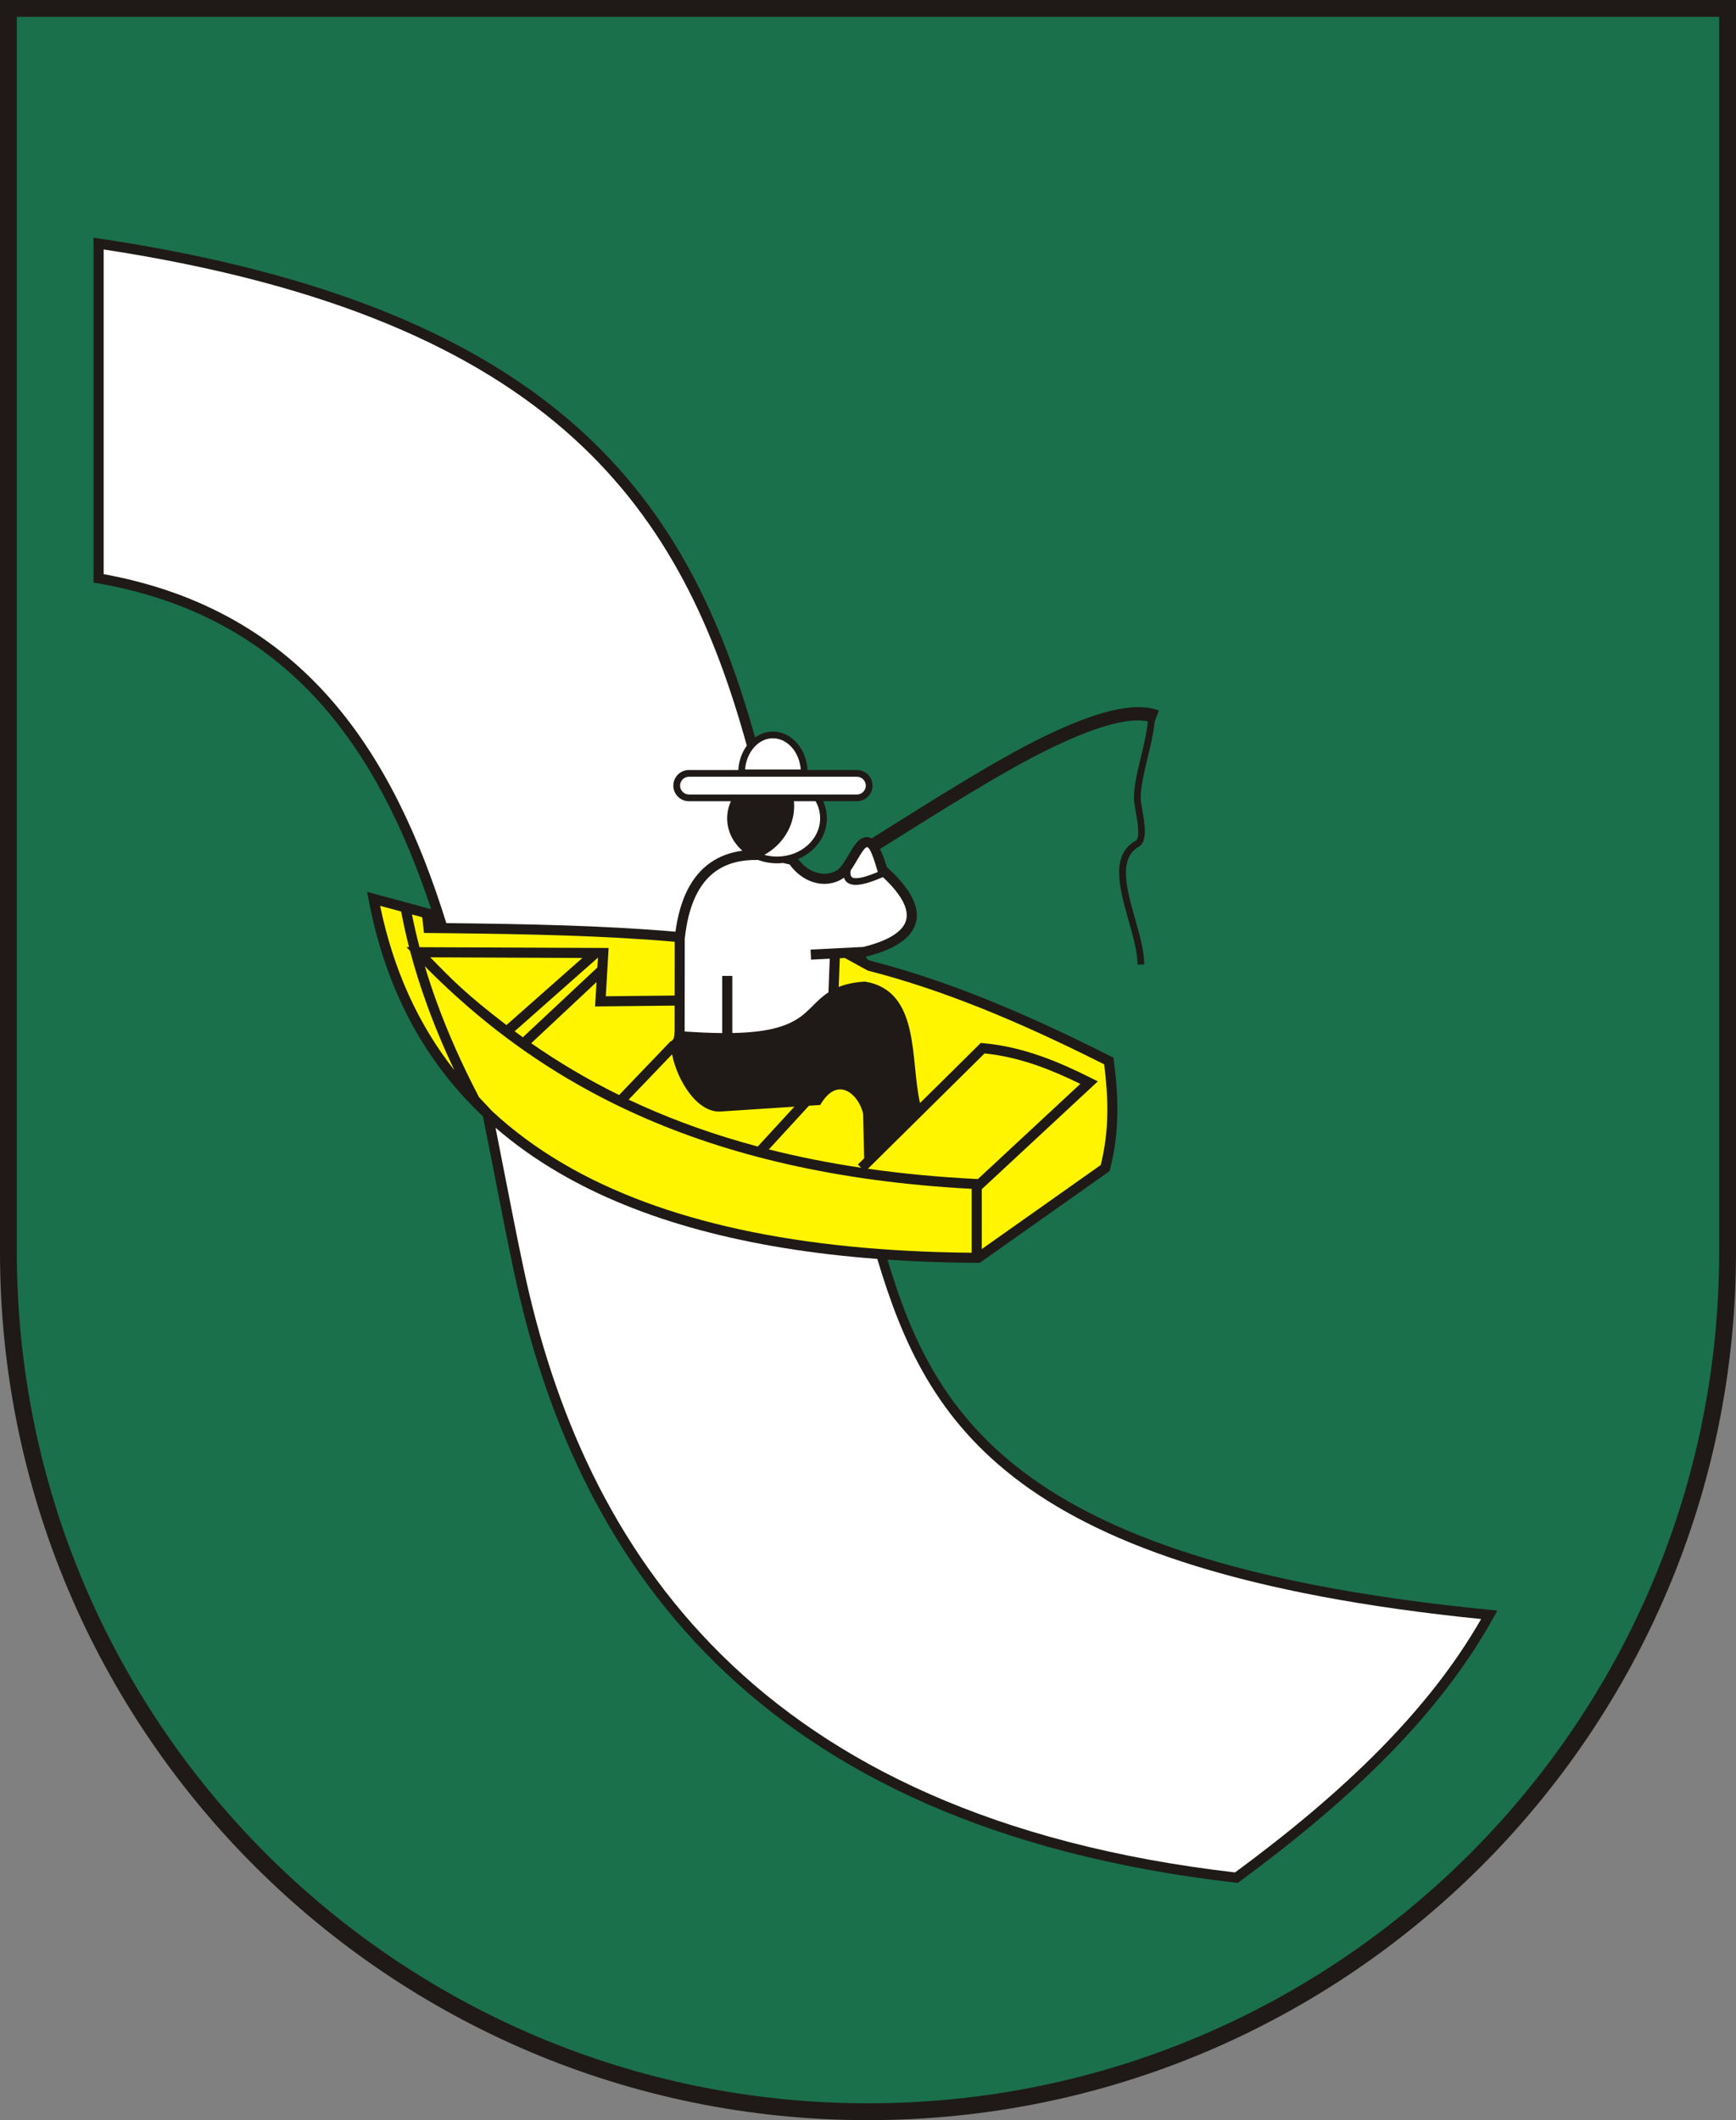 <?xml version="1.0" encoding="UTF-8"?>
<!DOCTYPE svg PUBLIC "-//W3C//DTD SVG 1.1//EN" "http://www.w3.org/Graphics/SVG/1.1/DTD/svg11.dtd">
<!-- Creator: CorelDRAW -->
<svg xmlns="http://www.w3.org/2000/svg" xml:space="preserve" width="209mm" height="255.166mm" style="shape-rendering:geometricPrecision; text-rendering:geometricPrecision; image-rendering:optimizeQuality; fill-rule:evenodd; clip-rule:evenodd"
viewBox="0 0 209 255.166"
 xmlns:xlink="http://www.w3.org/1999/xlink">
 <rect x="0" y="0" width="209" height="255.166" fill="#808080" stroke="none"/>
 <defs>
  <style type="text/css">
   <![CDATA[
    .fil0 {fill:#1F1A17}
    .fil1 {fill:#1A704B}
    .fil2 {fill:#1F1A17;fill-rule:nonzero}
    .fil4 {fill:#FFF500;fill-rule:nonzero}
    .fil3 {fill:white;fill-rule:nonzero}
   ]]>
  </style>
 </defs>
 <g id="Warstwa_x0020_1">
  <g id="_84762328">
   <path id="_82714536" class="fil0" d="M0 0l209 0c0,31.675 0,118.991 0,150.666 0,57.699 -46.801,104.5 -104.5,104.5 -57.699,0 -104.5,-46.801 -104.5,-104.5 0,-31.675 0,-118.991 0,-150.666z"/>
   <path id="_82789408" class="fil1" d="M2.027 2.027c0,49.546 0,99.093 0,148.638 0,56.58 45.893,102.473 102.473,102.473 56.58,0 102.473,-45.894 102.473,-102.473 0,-49.546 0,-99.093 0,-148.638l-204.946 0zm9.934 26.685c55.958,8.363 71.096,32.111 78.945,60.04 0.628,-0.449 1.364,-0.706 2.149,-0.706l0 -0.002c1.168,0 2.222,0.568 2.98,1.484 0.678,0.819 1.117,1.921 1.188,3.142l5.943 0c0.517,0 0.988,0.212 1.328,0.552 0.34,0.34 0.552,0.811 0.552,1.328l0 0c0,0.517 -0.212,0.988 -0.552,1.328 -0.34,0.34 -0.811,0.552 -1.328,0.552l-4.067 0c0.098,0.216 0.182,0.439 0.249,0.668l0 0c0.13,0.444 0.2,0.908 0.2,1.384 0,1.503 -0.679,2.863 -1.776,3.845 -0.485,0.435 -1.053,0.794 -1.68,1.06 0.599,0.811 1.387,1.382 2.218,1.632 0.837,0.253 1.723,0.178 2.497,-0.31 0.436,-0.274 0.892,-1.051 1.33,-1.796 0.571,-0.972 1.118,-1.902 1.869,-2.119 0.31,-0.09 0.615,-0.067 0.918,0.116 7.566,-4.737 15.071,-9.514 20.837,-12.301 5.976,-2.888 10.753,-4.25 13.761,-3.096l-0.51 1.339c-0.131,1.372 -0.496,2.894 -0.856,4.391 -0.42,1.745 -0.832,3.458 -0.832,4.811 0,0.289 0.09,0.802 0.193,1.389 0.289,1.652 0.673,3.842 -0.399,4.448 -2.521,1.427 -1.473,5.126 -0.455,8.722 0.551,1.946 1.094,3.864 1.094,5.468l-0.808 0c0,-1.485 -0.529,-3.353 -1.066,-5.249 -1.103,-3.896 -2.238,-7.905 0.835,-9.644 0.574,-0.324 0.246,-2.195 -0,-3.606 -0.11,-0.627 -0.206,-1.173 -0.206,-1.528 0,-1.435 0.425,-3.2 0.857,-4.998 0.349,-1.452 0.703,-2.928 0.831,-4.24 -2.601,-0.509 -6.664,0.799 -11.738,3.25 -5.648,2.73 -13.046,7.434 -20.521,12.115 0.275,0.54 0.55,1.252 0.823,2.166 3.829,3.459 4.187,5.934 3.053,7.699 -1.084,1.688 -3.567,2.594 -5.582,3.096 0.079,0.192 0.175,0.388 0.563,0.491 9.179,2.351 18.453,6.206 28.967,11.521l0.286 0.145 0.042 0.321c0.271,2.093 0.458,4.199 0.427,6.365 -0.03,2.179 -0.28,4.415 -0.884,6.748l-0.056 0.217 -0.182 0.128 -15.297 10.802 -0.156 0.11 -0.196 -0.001c-3.772,-0.019 -7.406,-0.148 -10.901,-0.386 5.797,19.434 16.411,36.65 72.5,42.141l0.92 0.09 -0.445 0.805c-3.31,5.994 -7.722,11.572 -12.932,16.845 -5.199,5.262 -11.193,10.219 -17.681,14.986l-0.192 0.141 -0.236 -0.027c-29.321,-3.35 -49.237,-13.22 -62.734,-26.519 -13.504,-13.306 -20.567,-30.027 -24.188,-47.075 -0.81,-3.813 -1.565,-7.675 -2.325,-11.57 -0.458,-2.346 -0.92,-4.705 -1.395,-7.063 -7.118,-6.718 -11.733,-15.387 -13.764,-26.07l-0.181 -0.951 0.935 0.253 6.414 1.737 0.365 0.099c-6.401,-19.328 -17.139,-35.205 -40.143,-39.225l-0.504 -0.088 0 -0.511 0 -40.289 0 -0.705 0.696 0.104z"/>
   <path id="_83277424" class="fil2" d="M52.447 111.086c-0.159,-0.502 -0.32,-1.002 -0.484,-1.5l0.03 0.262 0.138 1.235 0.316 0.003z"/>
   <path id="_80176808" class="fil3" d="M59.656 135.725c0.363,1.825 0.72,3.648 1.075,5.464 0.765,3.917 1.524,7.8 2.321,11.55 3.578,16.843 10.544,33.351 23.851,46.463 13.279,13.084 32.894,22.808 61.786,26.15 6.369,-4.69 12.248,-9.561 17.342,-14.717 4.902,-4.96 9.081,-10.187 12.282,-15.779 -56.508,-5.714 -66.722,-23.433 -72.694,-43.341 -15.705,-1.192 -28.544,-4.634 -38.406,-10.411 -2.751,-1.611 -5.271,-3.405 -7.556,-5.38zm30.256 -45.984c-7.684,-27.696 -22.397,-51.312 -77.431,-59.717l0 39.075c24.108,4.424 34.878,21.534 41.252,42 9.936,0.112 18.919,0.286 27.586,1.033 0.54,-3.964 1.949,-6.738 4.224,-8.318 1.091,-0.757 2.369,-1.236 3.837,-1.431 -1.132,-0.985 -1.836,-2.368 -1.836,-3.9 0,-0.476 0.07,-0.941 0.2,-1.384l0 0c0.067,-0.229 0.151,-0.451 0.249,-0.668l-5.049 0c-0.517,0 -0.988,-0.212 -1.328,-0.552 -0.34,-0.34 -0.552,-0.811 -0.552,-1.328l0 -0c0,-0.517 0.212,-0.988 0.552,-1.328 0.34,-0.34 0.811,-0.552 1.328,-0.552l5.942 0c0.065,-1.118 0.441,-2.136 1.025,-2.93zm-0.209 2.867l3.352 0 3.351 0c-0.079,-1 -0.445,-1.896 -0.996,-2.562 -0.607,-0.735 -1.441,-1.19 -2.355,-1.19l0 -0.002c-1.748,0 -3.186,1.648 -3.352,3.754zm2.32 10.28c2.149,-1.208 3.585,-3.389 3.585,-5.88 0,-0.194 -0.011,-0.388 -0.028,-0.577l2.612 0c0.16,0.284 0.289,0.583 0.38,0.894l0 0.002c0.107,0.366 0.165,0.755 0.165,1.156 0,1.265 -0.575,2.412 -1.503,3.244 -0.94,0.843 -2.244,1.364 -3.687,1.364 -0.53,0 -1.042,-0.072 -1.523,-0.203zm11.143 -9.406l-20.221 0c-0.294,0 -0.561,0.12 -0.755,0.314 -0.194,0.194 -0.314,0.461 -0.314,0.755l0 0c0,0.294 0.12,0.561 0.314,0.755 0.194,0.194 0.461,0.314 0.755,0.314l5.503 0 0.223 0 9.751 0 0.222 0 4.522 0c0.294,0 0.561,-0.12 0.755,-0.314 0.194,-0.194 0.314,-0.461 0.314,-0.755l0 -0c0,-0.294 -0.12,-0.561 -0.314,-0.755 -0.194,-0.194 -0.461,-0.314 -0.755,-0.314zm3.127 12.079c-1.559,0.682 -2.821,1.044 -3.621,0.91 -0.559,-0.094 -0.925,-0.365 -1.058,-0.847 -0.053,0.041 -0.106,0.08 -0.161,0.114 -1.093,0.688 -2.33,0.798 -3.491,0.448 -1.102,-0.332 -2.135,-1.082 -2.898,-2.145 -0.27,-0.066 -0.535,-0.126 -0.796,-0.18 -0.237,0.026 -0.478,0.041 -0.723,0.041 -0.804,0 -1.572,-0.144 -2.273,-0.404 -2.033,-0.045 -3.711,0.393 -5.036,1.313 -2.111,1.466 -3.378,4.194 -3.799,8.18l-0.012 11.151c1.692,0.117 3.19,0.18 4.524,0.19l0 -6.878 1.216 0 0 6.872c3.996,-0.074 6.352,-0.696 8.024,-1.824 1.296,-0.875 2.108,-2.129 3.549,-3.073l0.155 -4.046 -2.248 0.111 -0.057 -1.212 6.344 -0.314c1.797,-0.446 3.996,-1.223 4.866,-2.578 0.791,-1.231 0.435,-3.07 -2.506,-5.831zm-3.878 -0.811c-0.101,0.578 0.047,0.866 0.39,0.923 0.59,0.099 1.592,-0.186 2.874,-0.729l-0.025 -0.089c-0.664,-2.287 -1.049,-2.97 -1.31,-2.895 -0.288,0.084 -0.715,0.81 -1.161,1.568 -0.246,0.418 -0.498,0.843 -0.768,1.221z"/>
   <path id="_79860600" class="fil4" d="M100.976 118.783c0.831,-0.336 1.851,-0.571 3.161,-0.644 6.698,1.103 5.428,9.457 6.624,14.617l7.12 -7.039 0.199 -0.197 0.281 0.025c2.423,0.222 4.682,0.774 6.838,1.522 2.146,0.745 4.187,1.683 6.189,2.687l0.782 0.393 -0.64 0.594 -13.163 12.226 -0.172 0.159 0 7.204 14.323 -10.114c0.538,-2.155 0.764,-4.225 0.792,-6.244 0.028,-1.99 -0.135,-3.938 -0.378,-5.876 -10.32,-5.194 -19.456,-8.978 -28.473,-11.288l-2.754 -1.512 -0.599 0.03 -0.133 3.458zm3.514 21.879c4.161,0.594 8.567,1.012 13.239,1.242l12.332 -11.454c-1.711,-0.837 -3.451,-1.611 -5.255,-2.237 -1.987,-0.689 -4.063,-1.204 -6.275,-1.432l-14.041 13.881zm12.491 10.11l0 -7.691c-16.307,-0.869 -29.383,-4.058 -40.175,-8.885 -7.846,-3.51 -14.482,-7.886 -20.27,-12.865l-1.604 -1.415c-1.306,-1.18 -2.567,-2.39 -3.79,-3.63 0.415,1.391 0.88,2.794 1.393,4.21 1.364,3.763 3.076,7.615 5.137,11.556l1.585 1.687c2.537,2.356 5.394,4.462 8.567,6.321 11.956,7.004 28.409,10.521 49.156,10.712zm-30.209 -16.999c-2.757,0.181 -5.18,-3.543 -5.865,-6.879l-5.226 5.45c0.534,0.252 1.074,0.5 1.619,0.744 4.26,1.906 8.882,3.554 13.928,4.9l4.408 -4.797 -8.865 0.582zm17.264 5.633l-0.121 -5.33c-0.413,-2.132 -2.986,-4.855 -5.166,-1.089l-1.358 0.089 -4.831 5.258c3.497,0.883 7.194,1.623 11.111,2.209l-0.387 -0.393 0.752 -0.744zm-22.819 -18.378l-8.928 0.095 -0.649 0.007 0.039 -0.649 0.135 -2.286 -7.861 7.359c3.258,2.271 6.768,4.361 10.579,6.235l6.184 -6.45c0.506,-0.164 0.46,-0.774 0.498,-1.287l0.003 -3.025zm-26.518 7.774c-1.263,-2.671 -2.363,-5.301 -3.303,-7.892 -0.793,-2.186 -1.47,-4.343 -2.033,-6.472l-0.425 -0.447 0.309 0.001c-0.37,-1.442 -0.688,-2.872 -0.953,-4.287l-2.533 -0.686c1.592,7.678 4.582,14.262 8.937,19.782zm26.527 -15.46c-8.524,-0.736 -17.362,-0.915 -27.12,-1.027l-1.281 -0.014 -1.243 -0.013 -0.539 -0.005 -0.059 -0.534 -0.151 -1.356 -1.234 -0.334c0.256,1.301 0.557,2.615 0.903,3.939l2.833 0.012 1.272 0.005 17.106 0.07 1.591 0.007 -0.073 0.064 0.038 0.003 -0.166 2.818 0.007 0.007 -0.008 0.007 -0.172 2.913 8.29 -0.088 0.007 -6.475zm-20.256 10.03l9.146 -8.081c-6.861,-0.028 -13.053,-0.054 -18.325,-0.075 2.687,2.74 4.273,4.393 9.179,8.156zm11.017 -8.118l-10.03 8.863c0.327,0.243 0.657,0.484 0.989,0.724l8.971 -8.4 0.07 -1.187z"/>
  </g>
 </g>
</svg>
